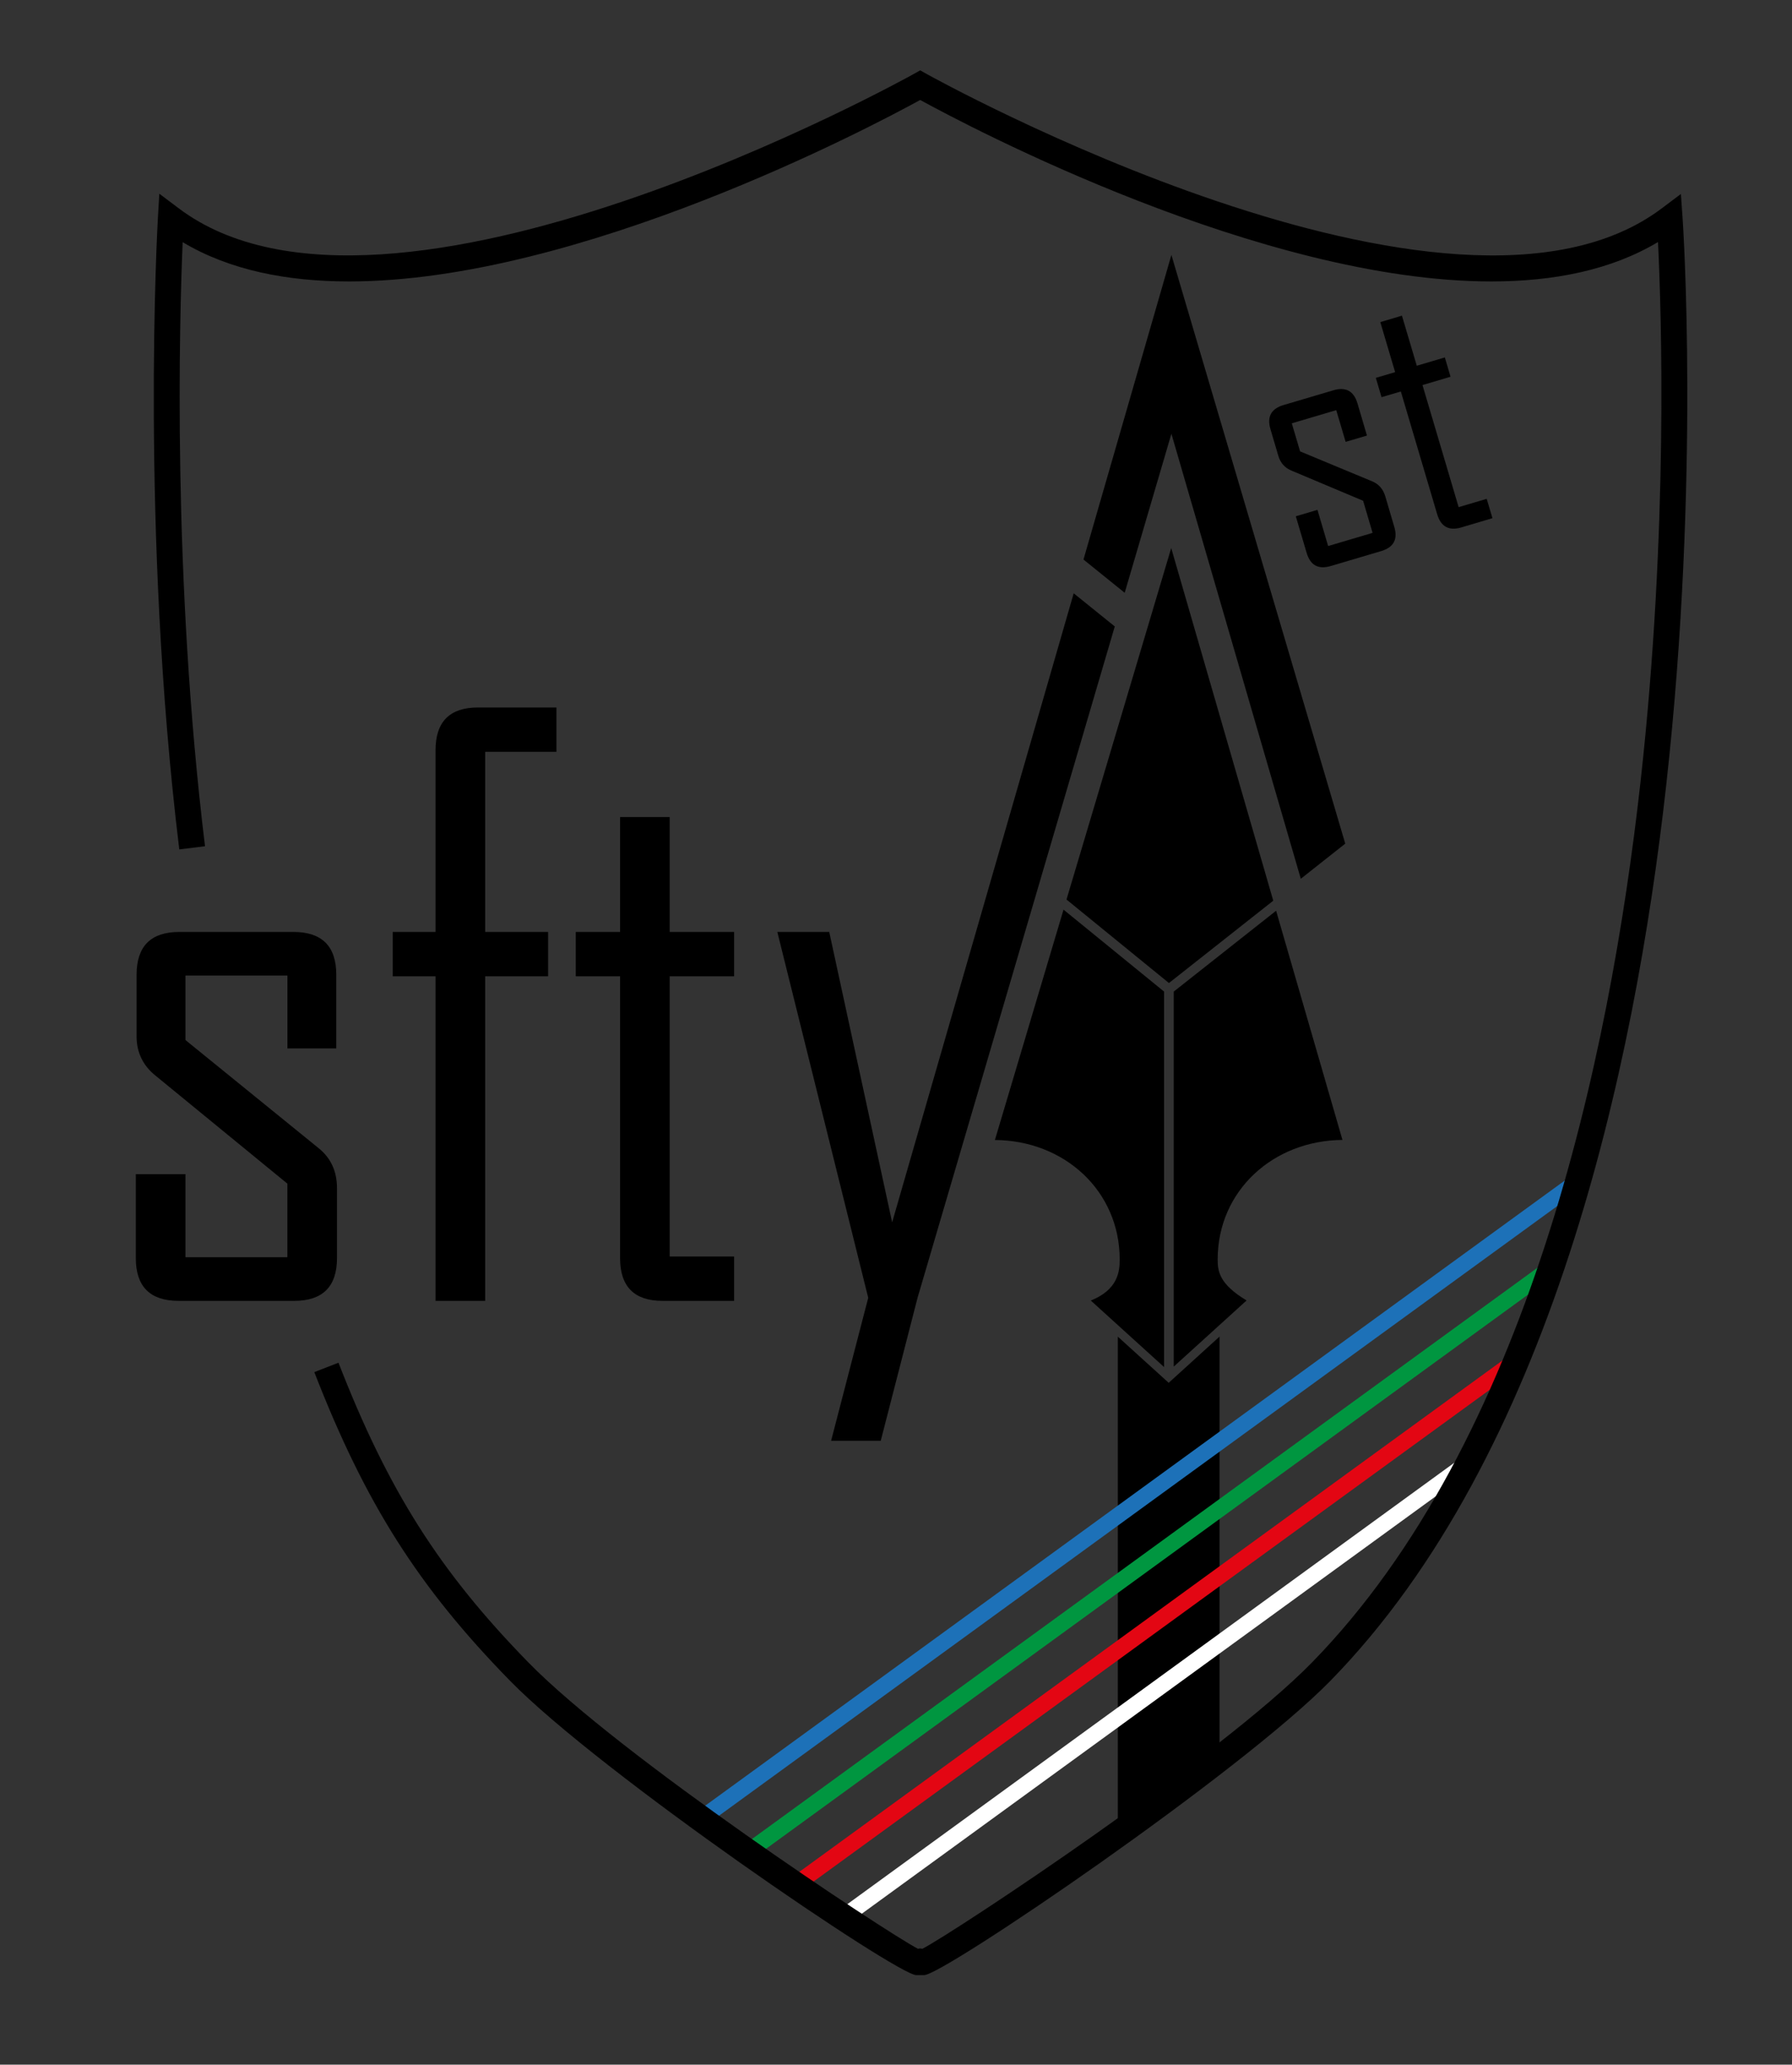 <?xml version="1.0" encoding="utf-8"?>
<!-- Generator: Adobe Illustrator 26.0.3, SVG Export Plug-In . SVG Version: 6.00 Build 0)  -->
<svg version="1.1" id="Ebene_1" xmlns="http://www.w3.org/2000/svg" xmlns:xlink="http://www.w3.org/1999/xlink" x="0px" y="0px"
	 viewBox="0 0 276.57 318.45" style="enable-background:new 0 0 276.57 318.45;" xml:space="preserve">
<rect x="0" y="0" width="276.57" height="318.45" fill="#333333" stroke="none"/>
<style type="text/css">
	.st0{clip-path:url(#SVGID_00000016781653766125566920000004132911270013687731_);}
	
		.st1{clip-path:url(#SVGID_00000016781653766125566920000004132911270013687731_);fill:#FFFFFF;stroke:#164194;stroke-width:1.5;stroke-miterlimit:10;}
	.st2{fill:#1D71B8;}
	.st3{fill:#009640;}
	.st4{fill:#E30613;}
	.st5{fill:#FFFFFF;}
	.st6{fill:none;}
</style>
<g>
	<path d="M52.01,194.03c0,4.41-2.2,6.61-6.61,6.61H27.57c-4.41,0-6.61-2.2-6.61-6.61V181.1h7.66v12.81h15.73v-11.35L24,165.9
		c-1.95-1.56-2.92-3.59-2.92-6.08v-9.47c0-4.41,2.2-6.61,6.61-6.61h17.6c4.4,0,6.61,2.2,6.61,6.61v11.35h-7.54v-11.23H28.62v9.94
		l20.53,16.66c1.91,1.52,2.86,3.59,2.86,6.2V194.03z"/>
	<path d="M85.88,115.96H74.88v27.78h9.71v6.84h-9.71v50.06h-7.66v-50.06h-6.61v-6.84h6.61v-28.01c0-4.41,2.18-6.61,6.55-6.61h12.11
		V115.96z"/>
	<path d="M113.3,200.64h-11.05c-4.37,0-6.55-2.2-6.55-6.61v-43.45h-6.84v-6.84h6.84v-17.72h7.66v17.72h9.94v6.84h-9.94v43.22h9.94
		V200.64z"/>
	<g>
		<path d="M215.19,81.27c0.57,1.92-0.11,3.16-2.03,3.73l-7.77,2.3c-1.92,0.57-3.16-0.11-3.73-2.03l-1.67-5.64l3.34-0.99l1.65,5.58
			l6.86-2.03l-1.46-4.95l-11.02-4.64c-1.05-0.42-1.74-1.19-2.06-2.27l-1.22-4.13c-0.57-1.92,0.1-3.16,2.03-3.73l7.67-2.27
			c1.92-0.57,3.17,0.11,3.73,2.03l1.46,4.95l-3.29,0.97l-1.45-4.89l-6.86,2.03l1.28,4.33l11.1,4.61c1.03,0.42,1.71,1.19,2.05,2.33
			L215.19,81.27z"/>
		<path d="M230.34,79.92l-4.82,1.43c-1.9,0.56-3.14-0.12-3.71-2.03l-5.61-18.94l-2.98,0.88l-0.88-2.98l2.98-0.88l-2.29-7.72
			l3.34-0.99l2.29,7.72l4.33-1.28l0.88,2.98l-4.33,1.28l5.58,18.83l4.33-1.28L230.34,79.92z"/>
	</g>
	<g>
		<polygon points="180.79,39.32 167.22,86.3 173.58,91.43 180.79,66.9 200.76,135.54 207.62,130.12 		"/>
		<polygon points="165.71,91.51 137.69,188.53 127.98,143.74 119.97,143.74 134,200.17 128.27,222.22 135.93,222.22 141.61,200.17 
			172.05,96.62 		"/>
	</g>
	<g>
		<defs>
			<path id="SVGID_1_" d="M29.46,125.84c-6.1-49.93-3.1-92.12-3.1-92.12c33.76,25.44,115.66-20.58,115.66-20.58
				s81.9,44.49,115.66,19.05c0,0,11.23,159.16-53.77,225.63c-15.38,15.74-60.02,44.82-61.27,44.82c-0.2-0.03-0.41-0.05-0.62-0.08
				c-0.21,0.03-0.42,0.05-0.62,0.08c-1.26,0-45.9-29.08-61.28-44.82c-13.81-14.13-24.18-32.37-31.95-52.34"/>
		</defs>
		<clipPath id="SVGID_00000031181745111350564780000015552193607110415518_">
			<use xlink:href="#SVGID_1_"  style="overflow:visible;"/>
		</clipPath>
		<polygon style="clip-path:url(#SVGID_00000031181745111350564780000015552193607110415518_);" points="180.37,213.28 
			172.52,206.16 172.52,292.76 188.22,292.76 188.22,206.15 		"/>
		<g style="clip-path:url(#SVGID_00000031181745111350564780000015552193607110415518_);">
			<polygon points="180.41,151.62 196.51,138.92 180.76,84.53 164.6,138.74 			"/>
			<path d="M207.19,175.82l-10.24-35.35l-15.8,12.47v57.84l11.24-10.2c-4.17-2.52-4.46-4.44-4.46-6.31
				C187.93,183.61,196.55,175.89,207.19,175.82z"/>
			<path d="M168.35,200.59l11.31,10.26v-57.91l-15.52-12.64l-10.59,35.53c10.65,0.06,19.26,7.79,19.26,18.45
				C172.81,196.15,172.52,198.92,168.35,200.59z"/>
		</g>
		
			<path style="clip-path:url(#SVGID_00000031181745111350564780000015552193607110415518_);fill:#FFFFFF;stroke:#164194;stroke-width:1.5;stroke-miterlimit:10;" d="
			M180.33,211.5"/>
		
			<path style="clip-path:url(#SVGID_00000031181745111350564780000015552193607110415518_);fill:#FFFFFF;stroke:#164194;stroke-width:1.5;stroke-miterlimit:10;" d="
			M180.51,152.58"/>
	</g>
	
		<rect x="92.03" y="229.92" transform="matrix(0.809 -0.588 0.588 0.809 -102.248 147.66)" class="st2" width="168.14" height="2.5"/>
	
		<rect x="100.25" y="239.24" transform="matrix(0.809 -0.588 0.588 0.809 -107.443 150.297)" class="st3" width="154.62" height="2.5"/>
	
		<rect x="108.65" y="248.96" transform="matrix(0.809 -0.588 0.588 0.809 -112.984 152.684)" class="st4" width="139.63" height="2.5"/>
	
		<rect x="117.97" y="259.18" transform="matrix(0.809 -0.588 0.588 0.809 -118.955 154.761)" class="st5" width="121.41" height="2.5"/>
	<g>
		<g>
			<g>
				<path d="M142.64,304.63h-1.24c-2.94,0-48.78-31.17-62.71-45.42c-14.14-14.46-22.32-27.35-30.18-47.58l3.73-1.45
					c7.65,19.67,15.59,32.2,29.31,46.23c14.12,14.45,55.07,41.53,60.12,44.16l0.35-0.05l0.35,0.05
					c5.06-2.64,46.01-29.73,60.12-44.16c33.18-33.93,45.88-92.57,50.7-135.8c4.34-38.94,3.22-72.65,2.7-83.28
					c-7.25,4.34-16.14,6.08-25.72,6.08c-35.49,0-80.61-23.86-88.15-27.99c-7.54,4.13-52.65,27.99-88.14,27.99
					c-9.57,0-18.44-1.73-25.69-6.06c-0.5,11.83-1.61,51.75,3.45,93.17l-3.97,0.49c-6.05-49.54-3.33-96.94-3.3-97.41l0.22-3.72
					l2.98,2.24C59.91,56.49,140.24,11.85,141.04,11.4l0.98-0.55L143,11.4c0.81,0.45,81.15,45.09,113.48,20.73l2.94-2.21l0.26,3.67
					c0.03,0.4,2.76,40.14-2.52,87.48c-4.89,43.85-17.84,103.41-51.81,138.15C191.42,273.46,145.58,304.63,142.64,304.63z"/>
			</g>
		</g>
	</g>
	<path class="st6" d="M211.23,127.27"/>
	<path class="st6" d="M180.41,151.62"/>
</g>
</svg>
